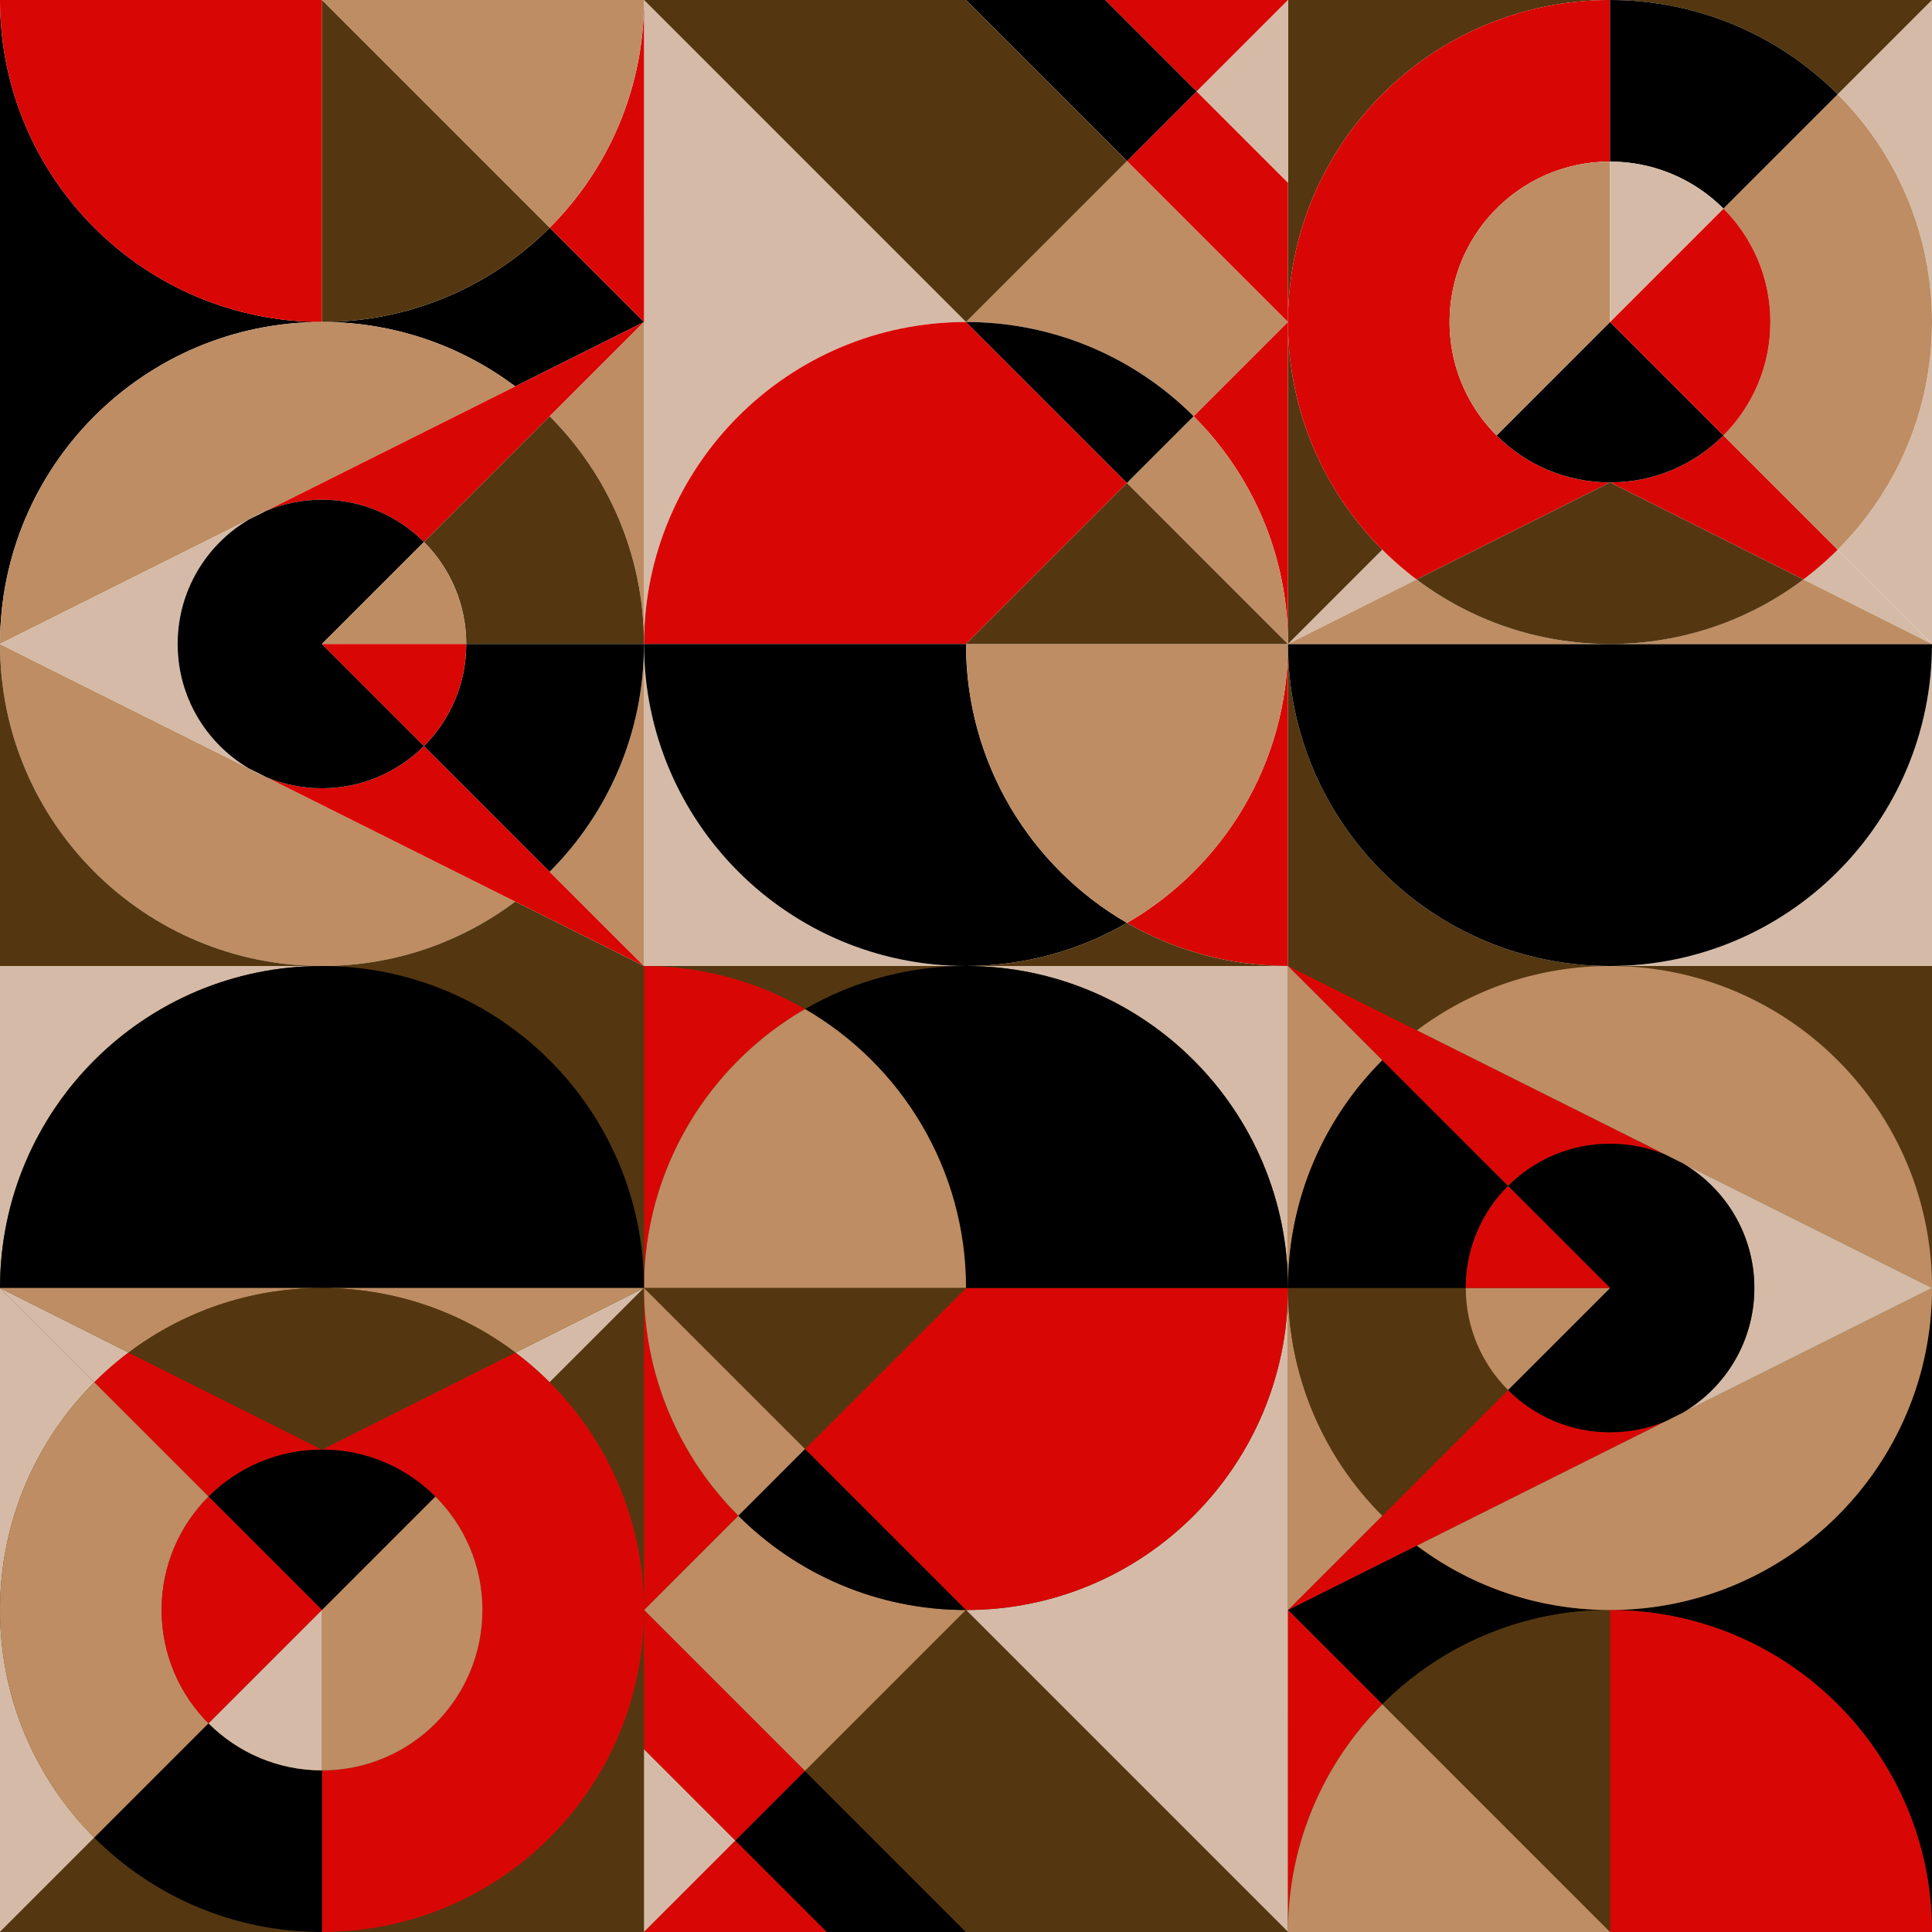 <svg xmlns="http://www.w3.org/2000/svg" viewBox="0 0 2000 2000" style="enable-background:new 0 0 2000 2000" xml:space="preserve"><style>.st2{fill:#543710}.st3{fill:#be8d63}.st4{fill:#d80705}.st7{fill:#d5bba7}.st19{fill:none;stroke:#be8d63;stroke-width:5;stroke-miterlimit:10}</style><g id="Capa_16"><path class="st7" d="M2000 333.12v.19V0v333.12zM666.67.01l-.01 666.27v.19c.11-184 149.3-333.14 333.33-333.14l-10.1-10.1L666.67.01zM1000 333.33z"/><path d="M569.04 235.7a334.438 334.438 0 0 1-86.59 62.48c-44.87 22.48-95.5 35.15-149.11 35.15 75.05 0 144.3 24.81 200.01 66.66l133.31-66.66-97.62-97.63z"/><path class="st7" d="m1333.34 666.66 133.12-66.81a335.957 335.957 0 0 1-35.5-30.82l-97.62 97.63zM1866.87 599.86l133.12 66.81h.01l-97.63-97.63a334.96 334.96 0 0 1-35.5 30.82z"/><path d="M333.34 333.33C149.24 333.33 0 184.09 0 0v666.67c.01-184.1 149.24-333.34 333.34-333.34z"/><path class="st4" d="M1000 666.67 1166.67 500 1000 333.33c-184.03 0-333.22 149.13-333.33 333.14v.2H1000z"/><path class="st2" d="m1333.34 666.66 97.63-97.63c-60.32-60.32-97.63-143.65-97.63-235.7v333.33z"/><path class="st7" d="M2000 0zM989.9 323.23 666.67 0v.01z"/><path class="st2" d="M1333.33 333.33C1333.33 149.24 1482.57 0 1666.67 0h-333.33V333.33z"/><path class="st3" d="M1000 333.33c92.05 0 175.38 37.31 235.7 97.63l97.63-97.63-166.67-166.67L1000 333.33z"/><path d="M1235.7 430.96c-60.32-60.32-143.65-97.63-235.7-97.63L1166.67 500l69.03-69.04z"/><path class="st19" d="M2000 333.33v-.02.05-.03z"/><path class="st7" d="M2000 333.12v.42-.42z"/><path class="st4" d="m1666.67 499.38 200.21 100.47a335.957 335.957 0 0 0 35.5-30.82l-118.29-118.29c-30.06 30.06-71.57 48.64-117.42 48.64z"/><path class="st4" d="M1666.67 167.28V0c-184.09 0-333.33 149.24-333.33 333.33 0 92.05 37.31 175.38 97.63 235.7a334.96 334.96 0 0 0 35.5 30.82l200.21-100.47c-45.85 0-87.37-18.59-117.42-48.63s-48.63-71.56-48.63-117.41c-.01-91.71 74.33-166.06 166.04-166.06zM333.34 333.33V0H0c0 184.09 149.24 333.33 333.34 333.33z"/><path class="st2" d="M333.34 0v333.33c53.6 0 104.24-12.67 149.11-35.15a333.97 333.97 0 0 0 86.59-62.48L333.34 0z"/><path class="st7" d="M666.67 666.67v-.38.38z"/><path class="st3" d="M257.69 795.51 0 666.67C.01 850.76 149.24 1000 333.34 1000c75.05 0 144.3-24.81 200.01-66.66L275.78 804.56c-6.26-2.62-12.3-5.64-18.09-9.05zM275.78 528.78l257.57-128.79c-55.71-41.85-124.96-66.66-200.01-66.66C149.24 333.33.01 482.57 0 666.66l257.68-128.84c5.8-3.4 11.84-6.43 18.1-9.04z"/><path class="st7" d="M666.67 666.47v.19h.01c-.01-.06-.01-.12-.01-.19z"/><path class="st4" d="M666.67 666.28 666.68.01c0 92.05-37.31 175.38-97.63 235.7l97.63 97.63v332.94z"/><path class="st7" d="M0 666.67v-.01.01zM666.67 0v.01z"/><path class="st3" d="M569.04 235.7C629.36 175.38 666.67 92.05 666.67 0H333.34l235.7 235.7z"/><path class="st7" d="M666.67 0v.01V0z"/><path class="st4" d="M533.35 399.99 275.78 528.78c17.7-7.39 37.11-11.47 57.49-11.47 41.25 0 78.59 16.72 105.63 43.76l130.14-130.11 97.64-97.62-133.33 66.65z"/><path class="st7" d="M666.67 666.86V1000H1000c-184.03 0-333.23-149.13-333.33-333.14zM0 666.67z"/><path d="M1000 666.67H666.67v.19c.11 184 149.3 333.14 333.33 333.14 60.72 0 117.64-16.24 166.67-44.6C1067.04 897.76 1000 790.04 1000 666.67z"/><path class="st7" d="M183.9 666.67c0-54.91 29.64-102.89 73.79-128.84L0 666.67l257.68 128.84c-44.14-25.95-73.78-73.93-73.78-128.84z"/><path class="st4" d="M569.03 902.38 438.89 772.27c-27.03 27.04-64.38 43.76-105.63 43.76-20.37 0-39.79-4.08-57.49-11.47l257.57 128.78L666.67 1000l-97.64-97.62z"/><path class="st7" d="M666.67 667.06v-.4.4zM666.67 666.86v-.19h-.01c.01.06.01.13.01.19zM257.69 537.82l18.09-9.04a148.87 148.87 0 0 0-18.09 9.04zM275.78 804.56l-18.09-9.05c5.79 3.41 11.83 6.43 18.09 9.05z"/><path d="M438.89 561.06c-27.03-27.04-64.38-43.76-105.63-43.76-20.37 0-39.79 4.08-57.49 11.47l-18.09 9.04c-44.15 25.95-73.79 73.93-73.79 128.84s29.64 102.89 73.78 128.84l18.09 9.04c17.7 7.39 37.11 11.47 57.49 11.47 41.25 0 78.59-16.72 105.63-43.76l-105.63-105.6 105.64-105.58z"/><path class="st3" d="M666.67 666.28V333.33l-97.64 97.62c60.24 60.24 97.53 143.43 97.64 235.33z"/><path class="st2" d="M666.67 666.28c-.11-91.9-37.4-175.09-97.64-235.32l-130.14 130.1c27.02 27.03 43.74 64.36 43.74 105.6h184.04v-.38z"/><path class="st3" d="m569.03 902.38 97.64 97.62V667.06c-.11 91.9-37.4 175.09-97.64 235.32z"/><path d="M482.63 666.67c0 41.24-16.71 78.57-43.74 105.6l130.14 130.11c60.24-60.24 97.53-143.43 97.64-235.32v-.39H482.63z"/><path class="st3" d="M333.26 666.67h149.36c0-41.24-16.71-78.57-43.74-105.6l-105.62 105.6z"/><path class="st4" d="m333.26 666.67 105.63 105.6c27.02-27.03 43.74-64.36 43.74-105.6H333.26zM1333.33 333.33V189.11l-94.55-94.56-72.11 72.12z"/><path class="st7" d="m1238.78 94.55 94.55 94.56V0zM1000 333.33l-10.1-10.1z"/><path d="m1000 0 166.67 166.67 72.11-72.12L1144.23 0z"/><path class="st4" d="M1238.78 94.55 1333.33 0h-189.1z"/><path class="st2" d="M1000 0H666.67l166.67 166.67L989.9 323.23l10.1 10.1 166.67-166.66z"/><path class="st4" d="M1333.33 666.68c0 123.37-67.04 231.08-166.67 288.72 49.03 28.36 105.95 44.6 166.67 44.6V666.68z"/><path class="st7" d="M1000 666.67z"/><path class="st3" d="M1333.33 666.68v-.01H1000c0 123.38 67.04 231.09 166.67 288.73 99.62-57.64 166.66-165.35 166.66-288.72z"/><path class="st2" d="M1000 666.67h333.33L1166.67 500z"/><path class="st4" d="M1333.33 666.66V333.33l-97.63 97.63c60.32 60.33 97.63 143.66 97.63 235.7z"/><path class="st3" d="M1333.33 666.67c0-92.05-37.31-175.38-97.63-235.7L1166.67 500l166.66 166.67z"/><path class="st7" d="M1000 666.67h333.33zM2000 666.66V333.55c-.06 91.96-37.35 175.21-97.63 235.49l97.63 97.62zM1902.37 97.63c60.27 60.27 97.57 143.53 97.63 235.49V0l-97.63 97.63z"/><path class="st2" d="M2000 0h-333.33c92.05 0 175.38 37.31 235.7 97.63L2000 0z"/><path class="st3" d="m1902.37 97.63-118.29 118.29c30.05 30.05 48.63 71.56 48.63 117.41 0 45.85-18.59 87.37-48.63 117.41l118.29 118.29c60.27-60.27 97.57-143.53 97.63-235.49v-.42c-.06-91.96-37.36-175.21-97.63-235.49z"/><path d="m1784.08 215.92 118.29-118.29C1842.05 37.31 1758.71 0 1666.67 0v167.28c45.85 0 87.36 18.59 117.41 48.64zM1666.67 499.38c45.85 0 87.37-18.59 117.41-48.64l-117.41-117.41-117.41 117.42c30.04 30.05 71.55 48.63 117.41 48.63z"/><path class="st3" d="M1666.67 167.28c-91.71 0-166.05 74.34-166.05 166.05 0 45.85 18.59 87.37 48.63 117.41l117.41-117.42V167.28z"/><path class="st4" d="m1666.67 333.33 117.41 117.41c30.05-30.05 48.63-71.56 48.63-117.41 0-45.85-18.59-87.37-48.63-117.41l-117.41 117.41z"/><path class="st7" d="M1784.08 215.92c-30.05-30.05-71.56-48.63-117.41-48.63v166.05l117.41-117.42zM2000 666.67v-.01h-.01zM1333.33 666.67l.01-.01z"/><path class="st2" d="M2000 333.55V1000h-333.33c-184.09 0-333.32-149.22-333.33-333.31V1000c-60.72 0-117.64-16.24-166.67-44.6-49.03 28.36-105.95 44.6-166.67 44.6H666.67l-133.32-66.66C477.63 975.19 408.38 1000 333.34 1000 149.24 1000 .01 850.76 0 666.67V2000h2000V333.36v.19z"/><path class="st7" d="M1666.67 1000H2000V666.67c0 184.09-149.24 333.33-333.33 333.33z"/><path d="M1333.33 666.69c.01 184.08 149.25 333.31 333.33 333.31 184.09 0 333.33-149.24 333.33-333.33h-666.66v.02z"/><path class="st3" d="m1999.99 666.66-133.12-66.81c-55.69 41.9-124.92 66.75-199.97 66.81h333.09zM1333.34 666.66h333.09c-75.04-.05-144.28-24.91-199.97-66.81l-133.12 66.81z"/><path class="st2" d="M1466.46 599.86c55.69 41.9 124.93 66.75 199.97 66.81h.47c75.04-.05 144.28-24.91 199.97-66.81l-200.21-100.47-200.2 100.47z"/><path class="st7" d="M1666.9 666.66h-333.58H2000 1666.9zM1666.67 666.67h.24-.47c.07-.01.15 0 .23 0zM0 1666.88v-.19V2000v-333.12zM1333.33 1999.99l.01-666.27v-.19c-.11 184-149.3 333.14-333.33 333.14l10.1 10.1 323.22 323.22zM1000 1666.67z"/><path d="m1466.65 1600.01-133.32 66.66 97.63 97.63a334.438 334.438 0 0 1 86.59-62.48c44.87-22.48 95.5-35.15 149.11-35.15-75.04 0-144.29-24.81-200.01-66.66z"/><path class="st7" d="m666.66 1333.34-133.12 66.81a335.957 335.957 0 0 1 35.5 30.82l97.62-97.63zM133.13 1400.14.01 1333.34H0l97.63 97.63a333.91 333.91 0 0 1 35.5-30.83z"/><path d="M1666.66 1666.67c184.09 0 333.33 149.24 333.33 333.33v-666.67c0 184.1-149.23 333.34-333.33 333.34z"/><path class="st4" d="M1000 1333.33 833.33 1500 1000 1666.67c184.03 0 333.22-149.13 333.33-333.14v-.2H1000z"/><path class="st2" d="m666.66 1333.34-97.63 97.63c60.32 60.32 97.63 143.65 97.63 235.7v-333.33z"/><path class="st7" d="M0 2000zM1010.1 1676.77 1333.33 2000v-.01z"/><path class="st2" d="M666.67 1666.67c0 184.09-149.24 333.33-333.33 333.33h333.33V1666.67z"/><path class="st3" d="M1000 1666.67c-92.05 0-175.38-37.31-235.7-97.63l-97.63 97.63 166.67 166.67L1000 1666.67z"/><path d="M764.3 1569.04c60.32 60.32 143.65 97.63 235.7 97.63L833.33 1500l-69.03 69.04z"/><path class="st19" d="M0 1666.67v.02-.05.03z"/><path class="st7" d="M0 1666.88v-.42.42z"/><path class="st4" d="m333.33 1500.62-200.21-100.47a335.957 335.957 0 0 0-35.5 30.82l118.29 118.29c30.06-30.06 71.57-48.64 117.42-48.64z"/><path class="st4" d="M569.04 1430.96a334.96 334.96 0 0 0-35.5-30.82l-200.21 100.47c45.85 0 87.37 18.59 117.42 48.63s48.63 71.56 48.63 117.41c0 91.71-74.34 166.05-166.05 166.05V2000c184.09 0 333.33-149.24 333.33-333.33.01-92.05-37.3-175.38-97.62-235.71zM1666.66 1666.67V2000H2000c0-184.09-149.24-333.33-333.34-333.33z"/><path class="st2" d="M1517.56 1701.82a333.97 333.97 0 0 0-86.59 62.48l235.7 235.7v-333.33c-53.61 0-104.25 12.67-149.11 35.15z"/><path class="st7" d="M1333.33 1333.33v.38-.38z"/><path class="st3" d="M1742.31 1204.49 2000 1333.33c0-184.09-149.24-333.33-333.33-333.33-75.05 0-144.3 24.81-200.01 66.66l257.57 128.78c6.25 2.62 12.29 5.64 18.08 9.05zM1724.22 1471.22l-257.57 128.79c55.71 41.85 124.96 66.66 200.01 66.66 184.09 0 333.33-149.24 333.33-333.33l-257.68 128.84a148.87 148.87 0 0 1-18.09 9.04z"/><path class="st7" d="M1333.33 1333.53v-.19h-.01c.01.06.01.12.01.19z"/><path class="st4" d="m1333.33 1333.72-.01 666.27c0-92.05 37.31-175.38 97.63-235.7l-97.63-97.63v-332.94z"/><path class="st7" d="M2000 1333.33v.01-.01zM1333.33 2000v-.01z"/><path class="st3" d="M1430.96 1764.3c-60.32 60.32-97.63 143.65-97.63 235.7h333.33l-235.7-235.7z"/><path class="st7" d="M1333.33 2000v-.01.01z"/><path class="st4" d="M1666.74 1482.69c-41.25 0-78.59-16.72-105.63-43.76l-130.14 130.11-97.64 97.62 133.31-66.66 257.57-128.79c-17.68 7.4-37.1 11.48-57.47 11.48z"/><path class="st7" d="M1333.33 1333.14V1000H1000c184.03 0 333.23 149.13 333.33 333.14zM2000 1333.33z"/><path d="M1000 1000c-60.72 0-117.64 16.24-166.67 44.6 99.63 57.64 166.67 165.35 166.67 288.73h333.33v-.19c-.1-184.01-149.3-333.14-333.33-333.14z"/><path class="st7" d="M1742.31 1204.49c44.15 25.95 73.78 73.93 73.78 128.84s-29.64 102.89-73.79 128.84l257.7-128.84-257.69-128.84z"/><path class="st4" d="M1466.65 1066.66 1333.33 1000l97.64 97.62 130.14 130.11c27.03-27.04 64.38-43.76 105.63-43.76 20.37 0 39.79 4.08 57.49 11.47l-257.58-128.78z"/><path class="st7" d="M1333.33 1332.94v.4-.4zM1333.33 1333.14v.19h.01c-.01-.06-.01-.13-.01-.19zM1742.31 1462.18l-18.09 9.04c6.26-2.61 12.3-5.64 18.09-9.04zM1724.22 1195.44l18.09 9.05c-5.79-3.41-11.83-6.43-18.09-9.05z"/><path d="m1742.31 1204.49-18.09-9.04c-17.7-7.39-37.11-11.47-57.49-11.47-41.25 0-78.59 16.72-105.63 43.76l105.63 105.6-105.63 105.6c27.03 27.04 64.38 43.76 105.63 43.76 20.37 0 39.79-4.08 57.49-11.47l18.09-9.04c44.15-25.95 73.79-73.93 73.79-128.84 0-54.93-29.64-102.91-73.79-128.86z"/><path class="st3" d="M1333.33 1333.72v332.94l97.64-97.62c-60.24-60.23-97.53-143.42-97.64-235.32z"/><path class="st2" d="M1333.33 1333.72c.11 91.9 37.4 175.09 97.64 235.32l130.14-130.11c-27.02-27.03-43.74-64.36-43.74-105.6h-184.04v.39z"/><path class="st3" d="m1430.97 1097.62-97.64-97.62v332.94c.11-91.9 37.4-175.09 97.64-235.32z"/><path d="M1517.37 1333.33c0-41.24 16.71-78.57 43.74-105.6l-130.14-130.11c-60.24 60.24-97.53 143.43-97.64 235.32v.39h184.04z"/><path class="st3" d="M1666.74 1333.33h-149.36c0 41.24 16.71 78.57 43.74 105.6l105.62-105.6z"/><path class="st4" d="m1666.74 1333.33-105.63-105.6c-27.02 27.03-43.74 64.36-43.74 105.6h149.37zM666.67 1666.67v144.22l94.55 94.56 72.11-72.12z"/><path class="st7" d="m761.22 1905.45-94.55-94.56V2000zM1000 1666.67l10.1 10.1z"/><path d="m1000 2000-166.67-166.67-72.11 72.12 94.55 94.55z"/><path class="st4" d="M761.22 1905.45 666.67 2000h189.1z"/><path class="st2" d="m1166.66 1833.33-156.56-156.56-10.1-10.1-166.67 166.66L1000 2000h333.33z"/><path class="st4" d="M666.67 1333.32c0-123.37 67.04-231.08 166.67-288.72-49.03-28.36-105.95-44.6-166.67-44.6v333.32z"/><path class="st7" d="M1000 1333.33z"/><path class="st3" d="M666.67 1333.32v.01H1000c0-123.38-67.04-231.09-166.67-288.73-99.62 57.64-166.66 165.35-166.66 288.72z"/><path class="st2" d="M1000 1333.33H666.67L833.33 1500z"/><path class="st4" d="M666.67 1333.34v333.33l97.63-97.63c-60.32-60.33-97.63-143.66-97.63-235.7z"/><path class="st3" d="M666.67 1333.33c0 92.05 37.31 175.38 97.63 235.7l69.04-69.04-166.67-166.66z"/><path class="st7" d="M1000 1333.33H666.67zM0 1333.34v333.12c.06-91.96 37.35-175.21 97.63-235.49L0 1333.34zM97.63 1902.37C37.36 1842.09.06 1758.84 0 1666.88V2000l97.63-97.63z"/><path class="st2" d="M0 2000h333.33c-92.05 0-175.38-37.31-235.7-97.63L0 2000z"/><path class="st3" d="m97.63 1902.37 118.29-118.29c-30.05-30.05-48.63-71.56-48.63-117.41 0-45.85 18.59-87.37 48.63-117.41l-118.29-118.3C37.36 1491.24.06 1574.49 0 1666.45v.42c.06 91.97 37.36 175.22 97.63 235.5z"/><path d="M215.92 1784.08 97.63 1902.37c60.32 60.32 143.65 97.63 235.7 97.63v-167.28c-45.85 0-87.36-18.59-117.41-48.64zM333.33 1500.62c-45.85 0-87.37 18.59-117.41 48.64l117.41 117.41 117.41-117.42c-30.04-30.05-71.55-48.63-117.41-48.63z"/><path class="st3" d="M333.33 1832.72c91.71 0 166.05-74.34 166.05-166.05 0-45.85-18.59-87.37-48.63-117.41l-117.41 117.42v166.04z"/><path class="st4" d="m333.33 1666.67-117.41-117.41c-30.05 30.05-48.63 71.56-48.63 117.41 0 45.85 18.59 87.37 48.63 117.41l117.41-117.41z"/><path class="st7" d="M215.92 1784.08c30.05 30.05 71.56 48.63 117.41 48.63v-166.05l-117.41 117.42zM0 1333.33v.01h.01zM666.67 1333.33l-.01.01z"/><path class="st2" d="M666.67 1333.31V1000H333.34c184.08 0 333.31 149.22 333.33 333.31z"/><path class="st7" d="M333.33 1000H0v333.33C0 1149.24 149.24 1000 333.33 1000z"/><path d="M666.67 1333.31C666.65 1149.22 517.42 1000 333.34 1000 149.24 1000 0 1149.24 0 1333.33h666.66v-.02z"/><path class="st3" d="m.01 1333.34 133.12 66.81c55.69-41.9 124.92-66.75 199.97-66.81H.01zM666.66 1333.34H333.57c75.04.05 144.28 24.91 199.97 66.81l133.12-66.81z"/><path class="st2" d="M533.54 1400.14c-55.69-41.9-124.93-66.75-199.97-66.81h-.47c-75.04.05-144.28 24.91-199.97 66.81l200.21 100.47 200.2-100.47z"/><path class="st7" d="M333.1 1333.34h333.58H0 333.1zM333.33 1333.33h-.24.47c-.07.01-.15 0-.23 0z"/></g></svg>